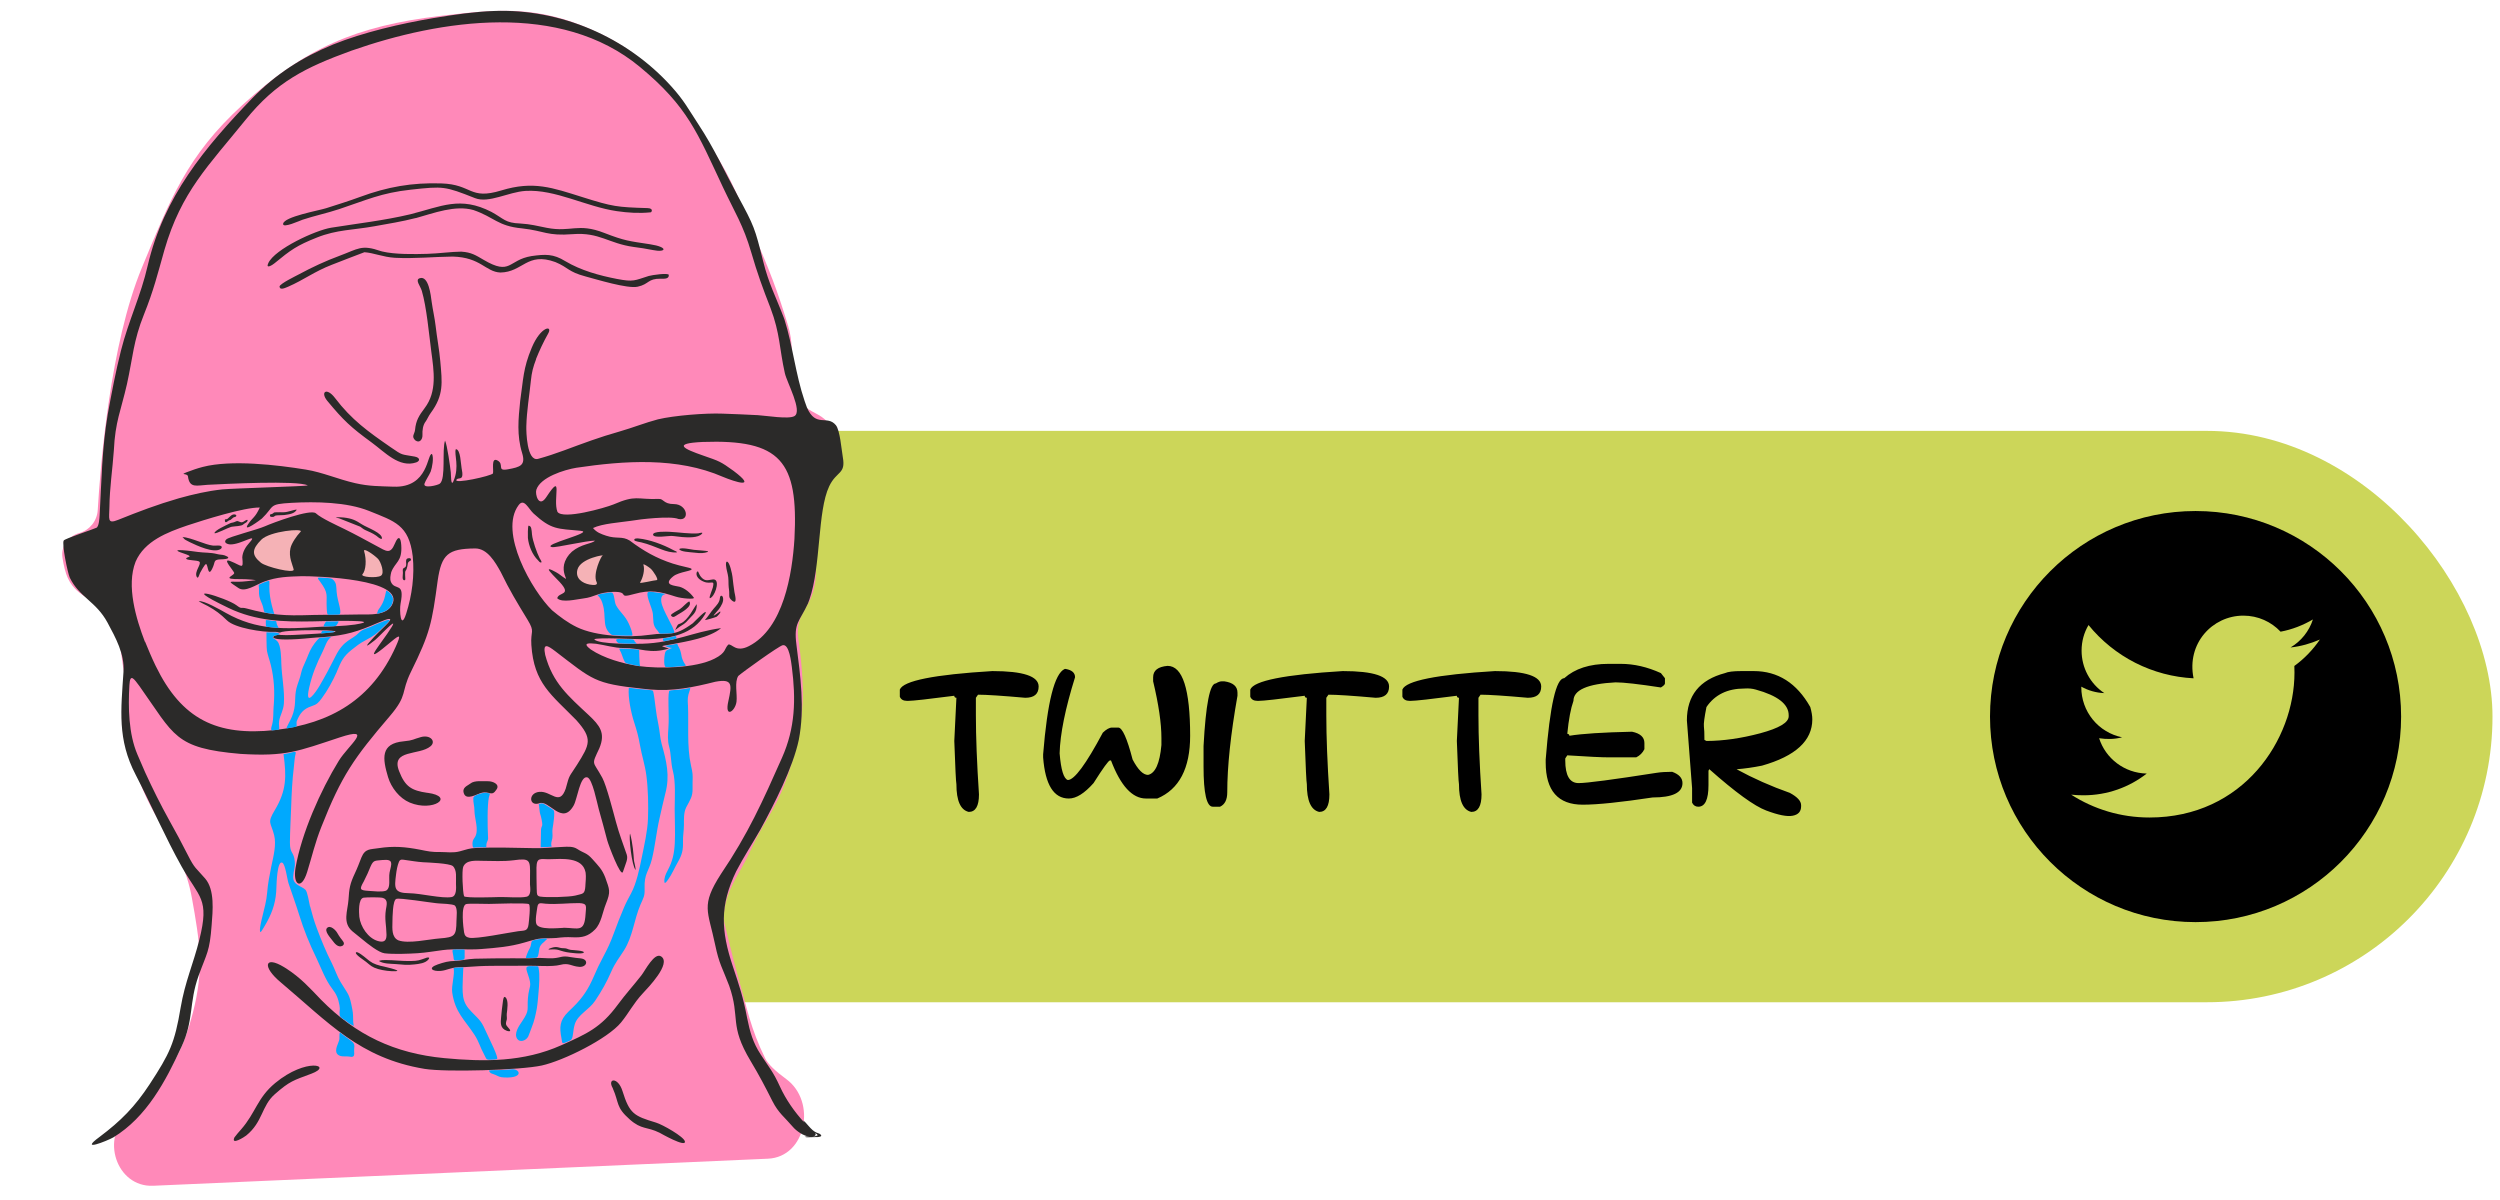 <?xml version="1.0" encoding="UTF-8"?> <svg xmlns="http://www.w3.org/2000/svg" width="277" height="133" viewBox="0 0 277 133" fill="none"> <rect x="25.347" y="47.742" width="250.821" height="63.307" rx="31.653" fill="#CCD659"></rect> <path d="M17.574 120.296C16.989 121.115 15.777 122.221 14.274 123.428C11.075 125.997 12.87 131.563 16.969 131.383L85.091 128.384C89.325 128.198 90.527 122.05 87.103 119.552C85.947 118.709 85.102 117.92 84.78 117.261C83.142 113.907 82.794 111.779 81.773 108.188C81.229 106.275 80.56 103.492 80.294 102.373C80.216 102.045 80.177 101.708 80.203 101.372C80.426 98.469 81.94 96.944 83.197 94.144C84.531 91.171 85.873 89.772 86.989 86.71C88.174 83.458 88.678 81.512 88.92 78.059C89.085 75.713 88.702 72.47 88.442 70.653C88.315 69.758 88.464 68.844 88.896 68.05L89.748 66.487C91.816 61.945 88.061 57.453 91.491 53.828C92.505 52.756 93.162 51.349 92.901 49.897L92.698 48.768C92.483 47.575 91.738 46.544 90.674 45.964L89.921 45.554C89.687 45.427 89.462 45.279 89.271 45.094C86.848 42.733 88.366 39.549 87.332 36.13C86.109 32.082 85.215 29.87 83.546 25.984C81.941 22.247 81.194 20.038 78.995 16.617C75.012 10.42 72.354 6.302 65.621 3.314C59.591 0.639 55.35 0.975 48.8 1.76C39.457 2.881 33.778 5.312 26.833 11.66C20.741 17.229 18.894 22.02 15.728 29.642C12.221 38.087 11.127 51.473 10.829 56.513C10.758 57.712 9.942 58.739 8.785 59.061C7.575 59.397 6.734 60.514 6.917 61.756C7.035 62.557 7.227 63.435 7.538 64.098C8.605 66.372 10.93 66.363 12.202 68.53C13.489 70.722 13.317 72.343 13.797 74.839C14.495 78.463 14.02 80.629 14.802 84.237C16.169 90.543 20.101 93.099 21.253 99.448C22.145 104.366 22.629 107.411 21.361 112.246C20.479 115.606 19.593 117.469 17.574 120.296Z" fill="#FF89B9"></path> <path fill-rule="evenodd" clip-rule="evenodd" d="M59.378 39.81C59.772 38.834 60.215 37.877 60.734 36.963C61.285 35.993 59.918 36.136 58.922 38.515C57.944 40.845 57.986 42.055 57.636 44.429C57.433 46.419 57.248 48.246 57.848 50.185C58.267 51.556 57.66 51.749 56.276 51.999C54.967 52.236 55.939 51.444 55.107 51.012C54.395 50.648 54.708 52.031 54.624 52.452C54.444 52.736 50.218 53.669 50.577 53.151C50.813 52.81 51.47 53.413 51.144 51.867C51.052 51.416 51.044 49.791 50.505 49.765C50.284 50.344 50.954 51.699 50.234 53.33C49.951 53.972 49.977 52.598 49.95 52.36C49.881 51.708 49.554 49.327 49.311 48.821C48.95 49.834 49.428 53.023 48.737 53.587C48.525 53.764 46.829 54.187 47.037 53.576C47.153 53.224 47.537 52.681 47.722 52.247C47.881 51.813 48.085 50.713 47.868 50.307C47.309 50.174 47.536 54.074 43.596 53.925C42.002 53.864 40.936 53.892 39.358 53.535C37.448 53.099 35.754 52.336 33.895 52.032C30.704 51.513 25.63 50.916 22.476 51.733C21.843 51.895 21.268 52.101 20.661 52.332C19.843 52.665 20.8 52.393 20.828 52.801C21.003 54.129 21.803 53.784 23 53.717C24.794 53.627 33.008 53.2 34.104 53.786C33.822 53.883 25.946 54.106 24.636 54.224C22.95 54.407 21.441 54.759 19.808 55.212C17.398 55.91 15.398 56.673 13.084 57.602C11.847 58.102 12.105 57.498 12.125 56.161C12.145 54.091 12.466 52 12.612 49.928C12.772 46.653 13.384 45.562 14.068 42.552C14.726 39.579 14.768 37.779 15.96 34.821C17.022 32.177 17.459 30.379 18.22 27.688C20.091 21.23 23.122 18.338 27.188 13.304C30.621 9.054 33.87 7.458 38.923 5.621C48.88 2.131 62.098 0.131 70.892 7.408C76.223 11.823 77.27 14.718 80.113 20.766C81.396 23.497 82.362 24.95 83.241 27.972C83.913 30.287 84.504 31.907 85.375 34.139C86.441 36.959 86.348 38.609 86.961 41.346C87.195 42.391 88.953 45.556 88.023 46.104C87.387 46.479 84.899 46.055 83.976 46C82.677 45.923 81.36 45.884 80.061 45.832C78.21 45.754 74.687 46.035 72.896 46.464C71.5 46.833 70.088 47.397 68.667 47.804C66.377 48.451 64.695 49.093 62.487 49.908C61.524 50.261 60.611 50.57 59.616 50.842C58.37 51.166 58.298 47.817 58.318 47.215C58.36 45.52 58.648 43.875 58.821 42.186C58.92 41.231 59.06 40.691 59.403 39.791L59.378 39.81ZM63.024 61.495C61.441 63.466 63.876 65.007 61.887 63.569C61.767 63.482 60.387 62.666 60.938 63.338C61.363 63.849 61.584 64.023 62.008 64.483C63.413 66.008 61.898 65.57 61.741 66.286C62.26 66.821 63.906 66.393 64.614 66.312C65.943 66.156 66.202 65.633 67.907 65.581C69.895 65.521 68.266 66.381 70.281 65.812C72.083 65.308 73.126 65.537 74.85 66.1C75.573 66.332 77.023 66.426 76.877 66.221C76.464 65.647 75.858 65.175 75.311 65.017C74.846 64.883 73.346 64.877 74.586 63.863C75.246 63.324 76.89 63.272 76.599 63.011C76.46 62.893 75.511 62.757 74.543 62.445C72.725 61.858 71.3 61.043 69.773 59.895C68.928 59.369 68.322 59.744 67.171 59.359C66.58 59.163 66.114 58.998 65.703 58.506C66.708 58.014 68.708 57.884 69.88 57.711C70.901 57.527 74.335 57.134 75.166 57.503C76.467 57.775 76.187 55.858 74.669 55.852C73.502 55.849 73.554 55.259 73.008 55.282C70.5 55.373 70.514 54.795 67.964 55.896C67.026 56.274 62.37 57.605 61.767 56.714C61.216 55.326 62.462 52.141 60.53 55.081C59.7 56.342 59.266 54.759 59.425 54.268C59.871 52.866 62.543 52.046 63.858 51.828C69.19 51.037 75.039 50.63 80.095 52.833C81.454 53.398 83.989 54.217 81.281 52.176C79.823 51.122 79.697 51.098 77.936 50.486C75.753 49.727 74.437 49.129 77.86 48.969C86.495 48.663 88.479 51.074 88.025 59.715C87.776 63.582 86.829 69.618 82.982 71.588C81.526 72.335 81.135 71.322 80.703 71.413C80.237 71.863 80.504 72.312 79.154 72.988C77.043 74.047 73.061 74.113 70.718 73.794C68.984 73.52 66.928 72.941 65.459 71.963C64.448 71.2 65.246 71.249 66.043 71.33C67.01 71.466 68.123 71.808 69.07 71.8C71.071 71.783 71.974 72.51 74.114 71.858C73.101 71.515 73.065 71.647 74.436 71.385C76.046 71.076 78.658 70.665 79.897 69.595C76.715 70.029 74.711 71.213 71.199 71.324C70.352 71.35 66.351 71.409 65.838 70.843C66.062 70.578 70.919 70.863 71.872 70.829C74.324 70.733 76.792 70.317 78.134 68.042C78.541 67.185 76.912 68.936 76.757 69.063C74.531 70.675 74.331 69.993 71.962 70.339C69.682 70.672 66.042 70.515 63.926 69.492C62.893 68.992 62.047 68.347 61.169 67.621C58.943 65.457 55.231 58.952 57.464 55.966C58.072 55.152 58.546 56.371 59.121 56.899C61.106 58.714 61.757 58.57 64.325 58.812C66.007 58.967 59.872 60.368 61.166 60.62C61.619 60.704 65.08 59.866 65.928 59.915C65.51 60.282 64.412 60.254 63.372 61.122L63.018 61.489L63.024 61.495ZM16.059 71.12C15.078 68.556 13.974 64.909 15.024 62.234C16.015 59.942 18.535 58.98 20.73 58.228C22.55 57.623 27.074 56.198 28.786 56.234C28.244 57.411 28.03 57.269 27.485 58.089C26.81 59.111 28.879 57.581 29.016 57.455C30.485 56.044 29.655 55.862 32.326 55.714C34.966 55.567 38.435 55.619 40.896 56.614C43.71 57.757 45.313 58.139 45.731 61.635C45.943 63.735 45.655 65.958 45.013 67.964C44.383 69.945 44.244 67.588 44.383 66.878C44.864 64.415 43.781 65.484 43.328 64.504C43.168 64.154 43.271 63.745 43.35 63.393C43.785 62.241 44.582 62.254 44.46 60.41C44.409 59.589 44.167 59.221 43.749 60.234C43.239 61.468 42.803 61.071 41.751 60.509C40.497 59.836 39.438 59.242 38.153 58.613C37.328 58.206 35.602 57.431 35.002 56.877C34.427 56.349 30.175 57.947 29.356 58.311C28.475 58.702 25.407 59.468 25.084 59.759C24.71 60.101 25.17 60.304 25.49 60.32C26.67 60.379 28.734 58.919 27.628 60.139C27.224 60.581 26.883 61.136 26.844 61.745C26.988 63.205 26.815 62.674 25.524 62.17C24.492 61.765 25.967 63.302 25.95 63.496C25.927 63.81 24.369 64.2 26.708 64.167C27.285 64.156 28.785 64.282 28.183 64.305C27.989 64.313 26.918 64.473 26.372 64.459C25.224 64.425 25.336 64.417 26.422 65.155C27.16 65.663 28.382 64.774 29.238 64.453C30.689 63.908 31.931 63.891 33.461 63.84C34.923 63.834 45.093 64.118 43.418 67.056C42.751 68.228 40.974 68.074 39.807 68.084C39.205 68.101 38.609 68.106 38.007 68.111C36.897 68.115 35.793 68.111 34.683 68.139L34.382 68.148C31.61 68.241 30.01 68.154 27.313 67.418C26.646 67.235 26.837 67.547 26.199 67.063C25.113 66.245 19.265 64.456 25.33 67.366C28.353 68.814 31.378 68.914 34.658 68.849C34.94 68.84 35.222 68.838 35.504 68.829C35.793 68.82 42.942 68.628 39.309 69.204C38.075 69.384 36.682 69.39 35.428 69.451C31.572 69.709 28.506 69.879 25.008 67.901C24.466 67.593 22.562 66.498 22.018 66.616C22.258 66.777 22.742 66.999 23.02 67.147C23.896 67.629 24.432 68.038 25.147 68.735C26.033 69.605 29.104 70.056 30.346 70.014C30.966 69.984 30.824 70.192 31.236 70.013C32.971 69.641 41.949 69.866 33.842 70.286C33.071 70.323 31.829 70.416 31.082 70.353C30.41 70.221 28.999 71.042 32.937 70.814C33.952 70.755 34.823 70.629 35.852 70.589C38.328 70.392 39.629 69.986 41.885 69.001C44.323 67.939 42.908 69.099 41.951 70.06C41.503 70.509 39.556 72.514 41.556 70.917C42.08 70.498 44.796 67.502 42.906 70.222C41.672 72.001 40.138 73.808 43.339 71.102C44.38 70.222 44.437 70.334 43.846 71.656C41.229 77.481 36.66 80.173 30.469 80.89C24.051 81.584 20.134 79.723 17.242 73.769C16.814 72.889 16.443 71.995 16.071 71.088L16.059 71.12ZM48.78 94.403C47.846 94.424 47.437 94.327 46.539 94.146C44.874 93.828 43.624 93.719 41.939 93.978C41.044 94.13 40.465 93.978 40.041 95.017C39.795 95.646 39.611 96.149 39.316 96.773C38.773 97.932 38.69 98.428 38.613 99.689C38.523 100.951 37.919 102.236 39.05 103.192C39.41 103.496 39.795 103.782 40.168 104.098C40.705 104.546 41.949 105.545 42.615 105.627C43.657 105.744 45.225 105.68 46.291 105.615C47.256 105.55 48.102 105.393 49.048 105.272C50.439 105.09 51.889 105.266 53.319 105.154C55.005 105.02 56.472 104.908 58.111 104.43C58.53 104.307 58.937 104.184 59.363 104.08C60.108 103.892 60.861 103.999 61.626 103.929C62.315 103.848 62.754 103.813 63.451 103.851C64.499 103.899 65.162 103.762 65.927 102.99C66.624 102.288 66.758 101.07 67.133 100.151C67.692 98.76 67.54 98.591 67.064 97.228C66.705 96.296 66.301 95.942 65.661 95.214C64.983 94.448 64.727 94.569 63.951 94.062C63.491 93.758 62.883 93.814 62.35 93.837C61.29 93.877 60.35 93.998 59.271 93.976C57.157 93.944 54.929 93.862 52.829 93.949C51.919 93.988 51.77 94.115 50.938 94.329C50.18 94.529 49.539 94.403 48.774 94.403L48.78 94.403ZM40.351 97.567C40.635 97.025 40.826 96.578 41.053 96.018C41.386 95.256 41.562 95.386 42.333 95.292C42.985 95.249 43.487 95.22 43.318 95.993C43.172 96.646 43.11 96.716 43.129 97.418C43.138 97.813 43.182 98.559 42.707 98.708C42.263 98.843 41.346 98.744 40.863 98.711C39.858 98.644 39.795 98.563 40.302 97.668L40.351 97.573L40.351 97.567ZM44.21 95.471C44.37 95.156 44.591 95.248 44.917 95.289C45.589 95.377 46.18 95.492 46.864 95.536C47.467 95.569 49.794 95.649 50.173 95.96C50.667 96.426 50.498 97.293 50.523 97.939C50.539 98.365 50.609 99.281 50.046 99.392C49.006 99.589 46.623 98.982 45.331 98.968C43.637 98.951 43.689 98.404 43.883 96.885C43.942 96.408 44.026 95.924 44.21 95.471ZM58.722 97.995C58.757 98.409 58.883 99.236 58.338 99.359C57.662 99.509 56.168 99.378 55.39 99.391C54.926 99.401 51.521 99.53 51.419 99.299C51.264 98.867 51.162 96.453 51.322 96.05C51.654 95.238 52.74 95.373 53.468 95.38C54.629 95.389 55.733 95.461 56.892 95.319C58.753 95.065 58.755 95.279 58.726 97.073C58.723 97.38 58.713 97.694 58.722 98.001L58.722 97.995ZM64.864 98.137C64.791 99.129 64.614 98.986 63.732 99.232C63.03 99.395 60.603 99.459 59.887 99.346L59.837 99.34C59.441 99.269 59.489 98.98 59.473 98.622L59.466 98.478C59.434 97.7 59.453 96.91 59.44 96.132C59.467 94.928 59.884 95.225 60.925 95.198C62.229 95.168 64.517 94.929 64.87 96.613L64.89 96.72C64.95 97.152 64.885 97.698 64.858 98.138L64.864 98.137ZM39.814 101.592C39.773 101.129 39.672 99.574 40.286 99.462C40.63 99.415 42.123 99.396 42.419 99.488C43.041 99.677 42.833 100.306 42.756 100.796C42.595 101.857 42.808 102.514 42.823 103.53L42.824 103.618C42.823 104.289 42.486 104.443 41.869 104.266C40.782 103.955 39.943 102.677 39.814 101.592ZM51.421 103.32C51.341 102.793 51.032 100.362 51.645 100.175C51.952 100.085 53.684 100.164 54.186 100.154C54.688 100.143 58.431 100.011 58.608 100.185C58.811 100.378 58.605 102.054 58.565 102.412C58.471 103.216 58.106 103.081 57.404 103.181C56.352 103.328 52.782 104.061 52.003 103.904C51.658 103.838 51.481 103.677 51.427 103.326L51.421 103.32ZM62.444 102.806C61.83 102.83 59.718 103.055 59.436 102.392C59.27 101.999 59.468 101 59.533 100.535C59.616 99.919 59.906 100.093 60.465 100.132C61.72 100.228 62.936 100.054 64.171 100.063C65.125 100.099 64.927 100.439 64.884 101.249C64.764 103.37 64.094 102.817 62.444 102.793L62.444 102.806ZM44.139 104.19C43.377 103.846 43.47 102.866 43.482 102.151C43.491 101.724 43.493 99.723 43.919 99.594C44.338 99.465 47.56 99.996 48.276 100.066C48.37 100.077 48.464 100.083 48.552 100.095C48.929 100.123 50.159 100.15 50.405 100.336C50.728 100.672 50.578 101.589 50.576 102.041C50.559 103.684 50.397 103.849 48.729 103.976C47.501 104.068 45.241 104.601 44.139 104.19ZM35.582 110.78C34.272 109.417 33.348 108.371 31.733 107.319L31.462 107.152C29.293 105.834 29.021 107.116 31.112 108.848C36.375 113.276 39.834 117.236 47.038 118.43C49.4 118.818 57.691 118.572 60.033 118.057C62.425 117.528 67.328 115.103 68.812 113.29C69.719 112.179 70.15 111.215 71.244 110.039C71.791 109.451 74.415 106.757 73.26 105.976C72.516 105.474 71.498 107.515 71.07 108.065C70.189 109.195 69.337 110.118 68.457 111.311C66.571 113.874 65.021 114.546 62.178 115.818C58.016 117.678 53.675 117.665 49.211 117.239C43.731 116.714 39.455 114.699 35.582 110.78ZM46.073 24.166C48.076 23.609 50.433 22.698 52.452 23.271C54.786 24.073 55.133 25.049 57.819 25.302C60.388 25.587 60.574 26.169 63.483 25.944C66.417 25.718 67.412 26.971 70.201 27.361C71.004 27.474 71.526 27.538 72.343 27.707C73.832 28.014 74.09 27.378 72.023 27.064C69.687 26.707 69.229 26.692 66.938 25.802C64.012 24.666 63.287 25.764 60.604 25.247C59.473 25.031 58.851 24.835 57.639 24.764C55.958 24.703 55.866 24.252 54.454 23.48C50.983 21.703 48.929 22.868 45.455 23.744C42.544 24.434 39.63 24.759 36.692 25.23C34.944 25.514 30.452 27.597 29.731 29.146C29.392 29.871 30.222 29.337 30.39 29.191C32.227 27.683 32.876 27.207 35.12 26.316C37.34 25.431 39.134 25.498 41.483 25.07C43.036 24.787 44.527 24.555 46.061 24.159L46.073 24.166ZM51.148 27.88C49.969 27.89 48.622 28.09 47.355 28.125C45.925 28.169 43.73 28.2 42.36 27.866L42.203 27.824C40.02 27.065 39.716 27.569 37.609 28.346C36.096 28.904 34.584 29.607 33.166 30.372C32.823 30.563 31.036 31.412 30.97 31.745C31.011 32.203 31.598 31.897 31.923 31.769C33.673 31.007 34.851 30.075 36.764 29.338C37.133 29.197 40.328 27.946 40.378 27.946C41.395 28.013 42.447 28.487 43.752 28.564C46.017 28.676 47.947 28.453 50.155 28.428C53.274 28.508 53.795 30.122 55.44 30.196C57.948 30.156 58.387 27.881 61.539 29.04C63.006 29.649 62.922 30.108 64.877 30.63C66.116 30.959 69.531 32.015 70.652 31.767C71.967 31.48 71.729 30.861 73.229 30.88C73.53 30.883 74.145 30.947 74.103 30.465C74.082 30.201 72.209 30.48 71.884 30.577C70.295 31.074 70.227 31.263 68.368 30.908C66.407 30.53 64.358 29.964 62.636 28.937C61.3 28.114 60.434 28.159 58.893 28.373C56.275 28.802 56.635 30.581 53.583 28.788C52.688 28.262 52.215 27.959 51.148 27.886L51.148 27.88ZM72.1 23.525C72.207 23.512 72.442 23.077 71.745 23.058C68.351 22.954 67.911 22.902 64.565 21.851C61.188 20.788 59.098 20.016 55.551 21.099C51.966 22.19 52.377 20.43 48.889 20.322C45.651 20.217 42.914 20.705 39.887 21.822C38.656 22.277 37.385 22.671 36.134 23.07C35.315 23.334 31.469 24.007 31.369 24.798C31.298 25.338 33.248 24.437 33.517 24.347C34.837 23.909 36.195 23.628 37.578 23.171C40.618 22.16 42.23 21.375 45.52 21.015C49.142 20.621 49.274 20.626 52.629 21.952C54.164 22.56 56.318 21.269 58.242 21.152C61.521 20.955 64.95 22.902 68.335 23.394C69.604 23.578 70.822 23.655 72.094 23.525L72.1 23.525ZM47.357 87.848C45.586 87.593 44.886 87.16 44.219 85.441C43.264 82.996 46.482 83.734 47.709 82.682C48.338 82.144 47.686 81.39 46.659 81.662C45.739 81.909 45.828 82.033 44.731 82.137C42.117 82.372 42.389 84.064 42.996 86.103C43.344 87.267 44.257 88.445 45.397 88.924C47.972 90.007 50.491 88.26 47.357 87.841L47.357 87.848ZM46.049 48.811C46.472 49.121 46.833 48.704 46.809 48.196C46.786 47.682 46.85 47.098 47.173 46.688C47.316 46.505 47.469 46.108 47.724 45.761C49.193 43.773 48.994 42.394 48.785 40.031C48.674 38.74 48.412 37.406 48.263 36.084C48.161 35.213 47.953 34.343 47.827 33.434C47.739 32.795 47.507 30.457 46.481 30.836C45.974 31.022 46.569 31.67 46.737 32.227C47.267 34.01 47.544 37.1 47.785 38.936C48.073 41.104 48.45 43.377 47.054 45.215C46.434 46.035 46.081 46.597 45.989 47.62C45.949 48.097 45.519 48.352 46.043 48.818L46.049 48.811ZM52.512 106.233C51.791 106.252 51.147 106.452 50.419 106.471C49.698 106.477 49.178 106.625 48.503 106.857C47.321 107.268 47.926 107.658 48.841 107.575C49.518 107.513 49.942 107.202 50.751 107.177C51.316 107.159 51.78 107.155 52.35 107.1C54.325 106.946 56.333 107.042 58.315 107C59.356 106.978 61.158 107.151 62.084 106.905C63.041 106.652 63.296 107.058 64.168 107.126C65.047 107.194 65.278 106.301 64.349 106.19C63.915 106.137 63.645 106.127 63.199 106.043C62.238 105.856 62.184 106.114 61.3 106.172C60.648 106.215 60.013 106.101 59.343 106.15C58.465 106.214 57.743 106.177 56.877 106.178C55.422 106.184 53.973 106.183 52.518 106.227L52.512 106.233ZM25.97 126.041C25.569 126.929 27.073 125.988 27.279 125.817C29.129 124.321 28.963 122.541 30.445 121.243C32.114 119.773 32.49 119.72 34.51 118.963C36.961 118.045 33.936 117.148 30.485 120.006C28.498 121.654 28.342 123.28 26.715 125.138C26.441 125.448 26.211 125.707 25.963 126.041L25.97 126.041ZM46.126 51.232C46.583 51.059 46.536 50.695 45.939 50.587C44.412 50.305 44.677 50.517 43.264 49.537C40.803 47.833 38.954 46.519 37.115 44.094C36.188 42.873 35.453 43.431 36.27 44.422C38.064 46.589 38.873 47.341 41.164 49.016C42.635 50.088 44.231 51.881 46.126 51.232ZM67.901 120.599C68.624 122.237 68.214 122.654 69.775 124.034C71.089 125.195 71.663 124.808 73.074 125.505C73.169 125.554 76.037 127.198 75.886 126.466C75.781 125.946 73.405 124.599 72.688 124.385C70.236 123.647 69.757 123.406 68.97 120.885C68.468 119.284 67.233 119.463 67.908 120.593L67.901 120.599ZM24.873 61.53C24.59 61.444 24.358 61.471 24.062 61.392C23.302 61.192 22.669 61.266 21.89 61.153C21.589 61.112 18.235 60.632 20.348 61.323C21.594 61.733 20.721 61.671 20.635 61.86C20.518 62.112 21.91 62.044 22.094 62.237C22.353 62.511 21.495 63.34 21.801 63.92C21.96 64.22 22.087 63.629 22.167 63.478C22.241 63.34 22.698 62.483 22.83 62.5C23.069 62.53 23.02 64.217 23.61 62.795C23.862 62.191 23.641 62.004 24.519 61.972C24.594 61.971 25.485 61.964 25.251 61.708C25.206 61.665 24.936 61.56 24.86 61.523L24.873 61.53ZM53.273 87.867C54.274 87.563 54.45 88.377 55.038 87.438C55.379 86.895 54.623 86.557 54.077 86.561C53.525 86.572 52.552 86.449 52.129 86.81C51.823 87.064 51.147 87.232 51.404 87.926C51.68 88.696 52.829 88.002 53.279 87.86L53.273 87.867ZM77.413 59.09C76.554 59.185 75.128 58.965 74.174 58.923C73.955 58.913 72.26 58.833 72.364 59.265C72.455 59.647 74.04 59.37 74.373 59.379C74.718 59.389 75.214 59.479 75.591 59.507C76.174 59.552 77.361 59.624 77.777 59.137C77.957 58.929 77.506 59.064 77.406 59.084L77.413 59.09ZM81.12 66.555C81.764 67.057 81.415 65.85 81.375 65.593C81.289 65.048 81.222 64.465 81.16 63.914C81.133 63.644 80.852 62.241 80.55 62.231C80.325 62.227 80.501 63.053 80.527 63.172C80.715 63.936 80.71 63.999 80.722 64.789C80.732 65.197 80.816 65.422 80.8 65.836C80.791 66.219 80.817 66.281 81.12 66.561L81.12 66.555ZM37.959 104.788C38.321 104.522 37.923 104.212 37.745 103.95C37.593 103.725 37.511 103.632 37.377 103.382C37.205 103.063 36.604 102.46 36.243 102.814C35.901 103.156 36.603 103.897 36.819 104.19C37.079 104.539 37.466 105.05 37.959 104.788ZM56.151 112.971C56.187 112.764 56.129 112.57 56.151 112.318C56.198 111.854 56.378 110.88 56.017 110.513C55.789 110.277 55.738 110.848 55.72 110.98C55.643 111.501 55.573 112.135 55.527 112.662C55.464 113.322 55.387 113.931 56.155 114.213C56.394 114.299 56.67 114.309 56.442 114.016C56.081 113.561 55.962 113.593 56.151 112.971ZM47.217 106.134C46.441 106.398 46.367 106.467 45.495 106.481C44.554 106.501 43.656 106.377 42.74 106.373C42.464 106.369 42.238 106.377 41.976 106.473C42.487 106.808 43.283 106.776 43.879 106.821C44.733 106.889 45.041 106.955 45.906 106.86C46.413 106.806 47.159 106.73 47.494 106.282C47.693 106.017 47.348 106.089 47.211 106.128L47.217 106.134ZM75.009 61.206C74.932 61.037 74.952 61.143 74.561 60.927C73.459 60.334 71.999 59.788 70.749 59.661C70.636 59.649 70.203 59.628 70.287 59.859C70.332 59.978 70.947 60.067 71.067 60.097C71.928 60.31 72.463 60.562 73.262 60.863C73.841 61.084 74.382 61.249 75.009 61.206ZM20.195 59.493C20.46 59.648 20.152 59.656 21.034 60.075C21.796 60.439 23.686 61.339 24.44 60.831C24.628 60.704 24.626 60.49 24.343 60.455C24.117 60.426 23.835 60.472 23.59 60.449C22.768 60.374 21.212 59.572 20.195 59.493ZM58.543 58.246C58.488 58.41 58.471 59.363 58.492 59.608C58.574 60.448 58.984 61.479 59.61 62.076C59.73 62.194 59.807 62.382 60.001 62.305C60.013 62.167 59.873 62.005 59.79 61.849C59.49 61.262 59.008 59.898 58.946 59.228C58.891 58.645 58.901 58.249 58.537 58.246L58.543 58.246ZM37.208 57.348C37.359 57.391 37.434 57.377 37.578 57.433L39.92 58.36C40.141 58.502 40.204 58.608 40.475 58.732C40.972 58.959 41.23 59.045 41.697 59.361C41.899 59.497 42.071 59.734 42.315 59.701C42.435 59.06 40.673 58.467 40.125 58.114C39.387 57.637 39.021 57.452 38.086 57.34C37.96 57.323 37.295 57.278 37.208 57.348ZM42.2 107.023C41.408 106.804 41.156 106.681 40.543 106.153C40.454 106.078 39.494 105.271 39.428 105.56C39.373 105.793 40.376 106.424 40.559 106.573C41.083 107.001 41.21 107.163 41.902 107.371C42.424 107.529 43.353 107.653 43.892 107.605C44.6 107.542 42.256 107.029 42.194 107.017L42.2 107.023ZM78.121 68.707C78.228 68.706 79.304 68.395 79.404 68.332C79.485 68.281 79.976 67.775 79.775 67.758C79.744 67.758 78.94 68.399 79.089 68.159C79.163 68.039 79.517 67.672 79.654 67.496C79.908 67.148 80.236 66.625 80.094 66.174C80.017 65.937 79.785 65.939 79.763 66.271C79.735 66.748 79.381 67.084 79.076 67.438C78.728 67.848 78.506 68.239 78.152 68.644L78.115 68.688L78.127 68.7L78.121 68.707ZM78.865 66.16C79.338 65.704 79.807 64.094 78.968 64.202C78.416 64.275 78.129 64.454 77.667 63.918C77.489 63.706 77.392 63.381 77.354 63.337C77.183 63.163 76.839 63.988 77.985 64.455C78.816 64.793 79.199 64.144 78.987 65.074C78.933 65.306 78.57 66.118 78.633 66.25C78.672 66.337 78.821 66.192 78.852 66.16L78.865 66.16ZM25.706 58.361C26.019 58.302 26.759 58.302 26.939 58.119C27.138 57.916 27.414 57.926 27.443 57.612C27.198 57.527 26.969 57.974 26.642 57.851C26.17 57.68 26.377 57.697 25.94 57.857C25.689 57.947 25.695 57.872 25.364 58.044C25.058 58.203 23.777 58.754 23.761 59.08C23.937 59.166 25.224 58.491 25.549 58.4L25.712 58.355L25.706 58.361ZM60.897 105.209C61.962 105.137 61.832 105.314 62.775 105.5C63.038 105.555 64.564 105.761 64.682 105.541C64.799 105.32 63.394 105.269 63.237 105.246C62.891 105.192 62.827 105.061 62.501 105.064C61.855 105.075 61.821 104.781 61.052 105.038C60.964 105.064 60.583 105.212 60.897 105.209ZM74.359 68.205C74.569 68.523 74.812 68.277 75.086 68.111C75.448 67.889 76.785 67.2 76.372 66.633C76.078 66.754 75.656 67.285 75.313 67.507C75.151 67.615 74.358 67.998 74.34 68.162L74.353 68.205L74.359 68.205ZM29.91 57.033C29.899 57.253 29.956 57.278 30.188 57.276C30.445 57.273 30.344 57.193 30.525 57.129C30.682 57.077 31.253 57.097 31.485 57.07C32.142 56.977 32.631 56.904 32.885 56.469C32.608 56.44 31.921 56.759 31.432 56.757C31.149 56.759 30.829 56.749 30.541 56.764C30.322 56.773 30.372 56.791 30.241 56.886C30.085 57.007 30.066 56.925 29.91 57.027L29.91 57.033ZM75.263 60.827C75.322 61.14 76.458 61.175 76.772 61.216C77.155 61.263 77.726 61.333 78.108 61.242C78.503 61.145 78.403 61.177 78.452 61.082C78.37 61.027 77.108 60.95 76.87 60.92C76.48 60.867 75.55 60.643 75.263 60.827ZM75.211 69.503C75.672 69.198 75.91 69.114 76.289 68.647C76.68 68.167 77.236 67.917 77.203 66.939C76.923 67.23 76.264 68.722 75.414 69.075C75.177 69.171 75.151 69.127 75.022 69.36C74.978 69.442 74.824 69.757 74.806 69.807L75.217 69.509L75.211 69.503ZM44.794 64.303C44.969 64.201 44.9 64.277 44.889 63.725C44.877 63.06 44.937 63.392 45.065 63.002C45.279 62.361 45.029 62.388 45.534 62.076C45.539 61.888 45.507 61.832 45.275 61.852C44.723 61.901 45.212 62.618 44.876 62.859C44.614 63.05 44.606 62.925 44.643 63.476C44.639 63.796 44.517 64.23 44.788 64.303L44.794 64.303ZM90.312 125.566C90.464 125.646 90.52 125.621 90.603 125.802C90.453 125.872 90.246 125.911 90.027 125.932C90.115 125.919 90.196 125.887 90.277 125.848C90.408 125.785 90.395 125.684 90.312 125.572L90.312 125.566ZM89.23 125.914C89.306 126.02 89.2 125.996 89.444 126.012L90.165 125.994C90.448 125.991 90.856 126.013 90.999 125.861C90.965 125.623 90.67 125.575 90.462 125.489C89.833 125.231 89.311 124.295 88.977 124.147C89.022 124.228 89.066 124.303 89.117 124.378C88.034 123.202 87.076 121.83 86.424 120.405C85.657 118.724 85.22 118.282 84.286 116.841C83.421 115.513 83.098 114.349 82.784 112.808C82.331 110.416 81.945 109.328 81.199 107.076C79.886 103.135 79.73 100.339 81.574 96.534C82.389 94.966 83.373 93.464 84.251 91.92C85.771 89.122 87.863 85.046 88.508 81.967C89.187 78.486 88.687 74.902 88.243 71.431C87.928 68.975 88.573 68.925 89.522 66.866L89.682 66.438C90.98 62.714 90.559 56.645 91.878 53.874C92.691 52.168 93.723 52.567 93.388 50.681C93.243 49.848 93.074 47.673 92.617 47.112C91.647 45.922 90.399 47.432 89.408 45.151L89.151 44.432C88.147 41.48 87.832 38.277 86.923 35.418L86.84 35.187C85.941 32.817 85.197 31.512 84.547 28.915C83.645 25.29 83.567 25.053 81.745 21.7C80.26 18.958 79.129 16.421 77.388 13.783C76.263 12.08 75.822 11.161 74.372 9.562C69.446 4.102 62.105 0.946 54.749 1.216C52.599 1.296 50.456 1.603 48.332 1.954L48.013 2.006C44.424 2.614 40.279 3.571 36.897 4.936C33.44 6.364 30.57 8.201 27.952 10.883C22.648 16.397 18.164 21.773 16.372 29.404C15.604 32.779 14.247 35.506 13.403 38.85C12.82 41.164 12.37 43.526 11.944 45.869C11.287 49.789 11.253 53.177 11.041 57.086C11.019 57.407 10.97 58.348 10.683 58.476C10.189 58.699 7.205 59.678 7.063 59.886C6.828 60.24 7.488 63.446 7.731 64.002C8.804 66.201 10.639 66.624 11.913 68.985C12.812 70.658 13.819 72.481 13.684 74.427C13.406 78.67 12.982 81.922 15.035 85.851C16.751 89.167 18.325 92.804 20.127 96.019C22.088 99.509 23.236 99.518 22.09 104.113C21.416 106.804 20.504 108.762 20.014 111.646C19.351 115.597 18.809 116.724 16.579 120.137C14.951 122.622 13.402 124.191 11.027 125.973C8.67 127.7 11.865 126.412 12.558 126.023C16.253 123.771 18.352 119.789 20.113 115.979C21.506 112.963 20.919 111.136 21.998 108.129C22.93 105.549 23.224 105.496 23.45 102.502C23.569 100.952 23.818 98.604 22.735 97.346C21.709 96.15 21.597 96.296 20.8 94.715C20.111 93.347 19.499 92.23 18.76 90.9C17.792 89.158 16.905 87.372 16.074 85.559C15.793 84.903 15.517 84.247 15.223 83.591C14.244 81.291 14.194 78.387 14.337 75.908C14.413 74.54 14.851 75.22 15.454 76.024C19.352 81.505 19.307 82.904 26.658 83.532C31.698 83.84 32.998 83.24 37.633 81.708C41.511 80.427 38.606 82.559 37.536 84.299C35.518 87.584 33.407 92.325 32.749 96.138C32.42 98.048 33.385 98.705 34.033 96.617C34.595 94.818 34.884 93.436 35.609 91.611C37.85 85.927 39.227 83.984 43.171 79.371C45.233 76.957 44.372 76.789 45.532 74.44C47.666 70.112 47.851 69.076 48.495 64.334C48.922 61.414 49.638 60.799 52.636 60.768C53.998 60.75 54.876 62.292 55.475 63.366C56.477 65.433 57.272 66.725 58.455 68.672C59.314 70.083 58.766 69.849 58.874 71.46C59.155 75.736 61.11 76.974 63.862 79.798C65.693 81.853 65.359 82.47 63.935 84.734C63.032 86.172 63.134 85.701 62.678 87.392C61.992 89.355 61.074 87.625 59.777 87.736C58.504 87.841 58.605 89.358 59.718 89.016C60.812 88.505 62.262 91.579 63.572 89.229C63.967 88.516 64.272 85.923 65.07 86.13C65.642 86.275 66.154 88.981 66.342 89.65C66.665 90.796 66.976 91.928 67.274 93.086C67.41 93.612 68.796 97.282 69.022 96.597C69.359 95.572 69.606 95.193 69.439 94.68C68.995 93.367 68.624 92.46 68.248 91.071C67.944 89.957 67.204 87.053 66.739 86.185C65.675 84.224 65.492 84.878 66.41 82.9C67.117 81.207 66.452 80.385 65.238 79.241C62.974 77.127 61.23 75.668 60.408 72.564C60.126 71.186 60.662 71.501 61.521 72.153C65.688 75.342 65.842 75.742 71.147 76.305L72.038 76.398C74.581 76.615 76.81 76.157 79.251 75.54C81.212 75.166 81.092 75.876 80.706 77.667C80.246 79.647 81.462 78.834 81.604 77.754C81.709 76.919 81.359 75.567 81.805 74.892C82.31 74.448 86.281 71.586 86.726 71.488C87.465 71.331 87.671 73.456 87.737 73.919C88.194 77.478 88.12 80.647 86.643 83.965C84.501 88.8 82.882 92.409 79.883 96.837C77.611 100.376 78.449 100.877 79.24 104.684C79.685 106.838 80.059 107.274 80.79 109.212C82.069 112.839 80.739 113.516 83.175 117.572C84.13 119.164 84.755 120.363 85.584 122.005C86.26 123.336 86.922 123.769 87.835 124.84C88.221 125.301 89.017 125.878 89.713 125.941C89.55 125.942 89.381 125.931 89.236 125.914L89.23 125.914ZM24.915 57.571C24.892 57.904 25.031 57.934 25.249 57.744C25.504 57.522 25.393 57.78 25.748 57.432C25.947 57.236 25.998 57.33 26.116 57.247C26.372 57.063 25.906 56.829 25.557 57.164C24.948 57.753 25.24 57.418 24.915 57.571ZM70.432 96.397C70.403 95.92 70.249 95.514 70.234 95.257C70.198 94.674 70.113 93.476 69.815 92.368C69.654 92.658 69.989 95.936 70.432 96.397Z" fill="#2B2A29"></path> <path fill-rule="evenodd" clip-rule="evenodd" d="M28.907 62.349C27.815 61.467 27.947 60.826 28.936 59.814C29.894 58.834 33.686 58.507 33.307 58.912C32.834 59.417 32.308 60.187 32.181 60.74C31.951 61.733 32.447 62.632 32.539 63.102C32.637 63.59 29.501 62.826 28.907 62.349V62.349ZM70.922 64.54C71.225 64.054 71.475 63.13 71.288 62.567C71.23 62.392 71.898 62.825 72.107 63.018C72.354 63.235 73.052 64.271 72.751 64.279C72.494 64.282 70.817 64.704 70.916 64.546L70.922 64.54ZM40.165 63.627C40.538 63.21 40.635 62.03 40.344 61.072C40.215 60.641 41.395 61.427 41.888 61.925C42.173 62.217 42.661 63.505 42.205 63.791C41.737 64.084 39.879 63.943 40.165 63.621L40.165 63.627ZM63.972 63.137C64.294 61.811 67.176 61.422 66.763 61.558C66.619 61.603 65.657 63.599 66.104 64.492C66.283 64.849 65.825 64.859 65.329 64.769C64.505 64.613 63.742 64.092 63.972 63.137Z" fill="#F5B2B6"></path> <path fill-rule="evenodd" clip-rule="evenodd" d="M72.795 65.659C72.431 65.612 71.777 65.474 71.742 65.694C71.646 66.24 72.251 67.326 72.338 68.009C72.432 68.774 72.254 69.24 72.856 69.88C72.97 69.999 72.958 70.074 73.084 70.18C73.154 70.242 73.68 70.187 73.925 70.191C74.138 70.196 74.715 70.16 74.714 70.091C74.729 69.564 73.382 67.63 73.267 66.64C73.173 65.807 73.694 65.884 73.712 65.834C73.725 65.79 73.379 65.736 72.795 65.653L72.795 65.659ZM35.573 70.19C35.955 70.149 36.457 70.126 36.914 70.066C37.052 70.046 37.127 69.97 36.951 69.946C36.599 69.905 36.003 69.898 35.733 69.881C35.696 69.881 35.547 70.171 35.566 70.184L35.573 70.19ZM29.84 65.026C29.839 64.913 29.884 64.342 29.803 64.355C29.514 64.382 28.821 64.721 28.69 64.784C28.621 64.816 28.717 65.085 28.695 65.443C28.647 66.397 29.051 66.688 29.189 67.44C29.202 67.521 29.261 67.835 29.343 67.865C29.506 67.914 30.072 67.997 30.392 68.032C30.398 68.032 29.833 66.45 29.84 65.032L29.84 65.026ZM37.167 68.106C37.418 68.092 37.581 68.128 37.656 68.027C37.761 67.875 37.696 67.537 37.63 67.224C37.493 66.585 37.358 66.248 37.296 65.558C37.247 64.982 37.325 64.555 36.833 64.17C36.631 64.015 35.91 64.027 35.527 63.999C35.037 63.959 35.246 64.146 35.449 64.42C36.47 65.81 36.114 65.901 36.201 67.393C36.23 67.813 36.214 68.114 36.421 68.119C36.596 68.124 36.86 68.121 37.167 68.106V68.106ZM41.771 68.005C42.103 67.952 42.797 67.726 43.027 67.48C43.263 67.233 43.425 67.081 43.51 66.691C43.588 66.34 43.53 66.133 43.346 65.884C43.181 65.659 43.105 65.578 42.796 65.424C42.61 66.335 42.501 66.794 41.93 67.558C41.868 67.64 41.795 67.904 41.764 68.005L41.771 68.005ZM37.315 74.441L37.339 74.377C37.794 73.301 38.009 72.754 38.969 71.993C39.524 71.561 39.816 71.308 40.453 70.97C41.477 70.416 41.696 70.257 42.485 69.46C42.641 69.302 43.152 68.871 43.163 68.714C43.18 68.507 41.524 69.236 41.336 69.332C40.774 69.625 40.191 69.674 39.769 70.11C38.991 70.926 38.087 70.865 37.175 72.704C36.62 73.825 36.045 74.897 35.414 75.975C34.969 76.731 33.761 78.447 34.244 76.242C34.619 74.62 35.05 73.613 35.777 72.139C35.993 71.704 36.219 70.931 36.605 70.658C36.767 70.55 36.511 70.571 36.385 70.591C36.034 70.644 35.645 70.641 35.445 70.668C35.364 70.681 34.965 71.073 34.575 71.697C34.254 72.208 34.058 72.862 33.787 73.429C33.596 73.832 33.479 74.109 33.37 74.543C33.249 75.096 33.132 75.354 32.961 75.87C32.594 76.977 32.793 77.515 32.607 78.526C32.481 79.198 32.246 79.665 31.931 80.251C31.82 80.459 31.685 80.723 31.785 80.71C32.111 80.663 32.768 80.557 32.831 80.5C32.918 80.412 32.815 80.086 32.876 79.916C33.226 79.042 33.611 78.543 34.518 78.247C35.125 78.047 35.274 77.876 35.664 77.352C36.266 76.551 36.909 75.372 37.315 74.453L37.315 74.441ZM30.321 78.219C30.264 78.922 30.326 79.587 30.156 80.266C30.12 80.416 30.034 80.637 30.042 80.793C30.056 80.975 30.181 80.93 30.344 80.91C30.651 80.876 30.883 80.862 30.908 80.824C31 80.647 30.853 80.316 30.931 79.87C31.051 79.192 31.392 78.762 31.454 77.953C31.549 76.559 31.222 74.981 31.172 73.545C31.154 72.918 31.143 71.557 30.75 71.077C30.547 70.835 30.239 70.737 30.232 70.624C30.198 70.317 31.346 70.395 30.874 70.16C30.565 70.006 29.795 70.101 29.524 70.059C29.524 70.059 29.521 71.828 29.58 72.129C29.672 72.617 29.89 73.192 30.013 73.706C30.384 75.252 30.446 76.638 30.327 78.219L30.321 78.219ZM30.863 69.577C30.83 69.446 30.685 69.271 30.652 69.071C30.619 68.864 30.618 68.833 30.543 68.815C30.48 68.803 30.367 68.797 30.172 68.787C29.99 68.775 29.45 68.636 29.451 68.755C29.447 69.018 29.45 69.439 29.513 69.444C29.745 69.48 30.53 69.549 30.857 69.577L30.863 69.577ZM36.008 69.044C35.866 69.24 35.823 69.429 35.892 69.428C35.999 69.433 36.156 69.42 36.45 69.411C36.626 69.409 37.172 69.424 37.271 69.297C37.327 69.222 37.594 68.843 37.481 68.844C37.249 68.84 36.264 68.867 36.139 68.861C36.101 68.862 36.027 69.019 36.008 69.044V69.044ZM34.347 100.428C34.244 100.009 34.083 98.85 33.849 98.595C33.457 98.178 32.446 98.086 32.488 97.145C32.52 96.436 32.724 96.145 32.662 95.462C32.565 94.321 32.116 94.639 32.123 93.334C32.132 92.048 32.221 90.711 32.26 89.412C32.31 87.919 32.379 86.457 32.561 84.975C32.632 84.416 32.622 84.04 32.756 83.499C32.804 83.304 32.703 83.267 32.522 83.319C32.065 83.449 31.915 83.475 31.414 83.555C31.742 86.011 31.767 87.56 30.45 89.76C29.559 91.242 30.016 91.081 30.379 92.552C30.639 93.591 30.293 94.899 30.075 95.936L30.057 96.017C29.853 97.067 29.684 97.846 29.599 98.925C29.525 99.842 29.281 100.672 29.069 101.564C29.021 101.766 28.644 103.218 28.87 103.272C28.946 103.29 29.502 102.288 29.564 102.181C30.268 100.896 30.597 99.757 30.628 98.289C30.639 97.995 30.703 95.29 31.283 95.587C31.623 95.766 31.819 97.433 31.974 97.889C32.366 99.052 32.771 100.153 33.138 101.336C33.699 103.131 34.256 104.494 35.074 106.187C35.591 107.274 36.072 108.6 36.802 109.541C37.271 110.139 37.476 110.626 37.614 111.39C37.713 111.923 37.582 111.993 37.629 112.425C37.67 112.757 37.971 112.855 38.224 113.041C38.565 113.302 38.641 113.395 39.006 113.58C39.315 113.735 39.164 113.711 39.135 113.241C39.098 112.576 39.16 112.481 39.029 111.792C38.701 110.051 38.608 110.259 37.737 108.811C37.349 108.168 37.11 107.412 36.772 106.731C36.141 105.5 35.577 104.125 35.096 102.831C34.787 102.005 34.581 101.279 34.36 100.416L34.347 100.428ZM38.929 117.106C39.281 117.097 39.266 116.827 39.238 116.533C39.197 116.094 39.395 115.81 39.092 115.487C38.908 115.294 38.025 114.711 37.772 114.475C37.627 114.338 37.621 114.464 37.611 114.69C37.583 115.129 37.676 115.053 37.474 115.55C37.265 116.06 36.982 116.771 37.724 117.004C37.969 117.083 38.396 117.023 38.716 117.07L38.929 117.106V117.106ZM54.173 118.614C54.308 118.99 54.552 118.944 54.892 119.098C55.282 119.276 55.352 119.357 55.867 119.384C58.17 119.49 57.583 118.328 56.605 118.487C56.342 118.527 55.941 118.524 55.646 118.552C55.283 118.586 54.373 118.55 54.179 118.614L54.173 118.614ZM51.318 107.436C51.324 107.329 51.379 107.178 51.316 107.185C51.078 107.205 50.432 107.192 50.25 107.263C50.437 107.832 49.991 109.222 50.104 109.967C50.443 112.21 51.446 112.929 52.59 114.682C53.06 115.406 53.217 116.076 53.611 116.775C53.879 117.249 53.799 117.457 54.326 117.415C54.539 117.401 55.072 117.421 55.096 117.289C55.12 117.145 54.941 116.726 54.877 116.545C54.62 115.895 54.244 115.189 53.956 114.533C53.33 113.139 53.311 113.19 52.267 112.126C51.755 111.603 51.45 111.173 51.319 110.44C51.265 110.096 51.256 109.751 51.253 109.406C51.254 108.747 51.305 108.088 51.324 107.423L51.318 107.436ZM50.977 106.372C51.184 106.345 51.309 106.363 51.384 106.312C51.553 106.204 51.456 105.96 51.484 105.577C51.518 105.082 51.456 105.22 50.986 105.212C50.641 105.208 50.208 105.18 50.171 105.244C50.115 105.338 50.129 105.489 50.2 105.764C50.297 106.152 50.205 106.36 50.394 106.415C50.494 106.439 50.676 106.393 50.983 106.372L50.977 106.372ZM59.635 105.841C59.805 105.143 59.627 104.881 60.288 104.361C60.356 104.304 60.549 104.089 60.586 104.083C60.616 103.913 60.379 103.984 60.159 104.005C59.839 104.026 59.063 104.152 58.963 104.253C58.808 104.411 58.886 104.737 58.694 105.071C58.484 105.43 58.22 106.116 58.283 106.141C58.346 106.165 58.772 106.149 58.992 106.135C59.349 106.113 59.55 106.199 59.635 105.841V105.841ZM59.685 107.327C59.614 107.002 59.727 107.082 59.194 107.055C58.278 107.019 58.171 107.039 58.48 107.927C59.007 109.434 58.621 109.111 58.496 110.574C58.381 111.88 58.714 111.889 57.853 113.157C57.524 113.643 56.892 114.52 57.317 115.119C57.616 115.537 58.253 115.299 58.489 114.908L58.538 114.82C58.667 114.531 58.783 114.159 58.912 113.838C59.195 113.152 59.34 112.474 59.478 111.745C59.574 111.179 59.624 110.458 59.675 109.874C59.739 109.196 59.822 107.978 59.685 107.327V107.327ZM52.444 88.445C52.417 88.947 52.57 89.272 52.568 89.799C52.569 90.696 53.082 91.915 52.649 92.709C52.513 92.948 52.314 93.075 52.356 93.639C52.37 93.809 52.37 93.796 52.465 93.927C52.991 93.86 53.412 93.881 53.876 93.884C53.88 93.633 53.891 93.419 53.99 93.23C54.119 92.985 54.08 92.828 54.065 92.521C54.02 91.612 53.975 89.203 54.174 88.323C54.259 87.965 54.315 87.933 54.277 87.927C53.901 87.855 53.944 87.786 53.468 87.872C52.998 87.957 52.448 88.175 52.438 88.445L52.444 88.445ZM59.688 89.111C59.765 89.286 59.745 89.914 59.88 90.276C59.951 90.458 60.108 91.215 60.084 91.41C60.06 91.573 59.967 91.63 59.944 91.932L59.91 93.876C60.3 93.886 60.707 93.857 61.133 93.803C60.992 93.478 61.141 93.207 61.2 92.874C61.26 92.529 61.163 92.116 61.223 91.808C61.277 91.519 61.527 89.968 61.344 89.787C61.274 89.719 61.059 89.545 60.738 89.366C60.36 89.156 60.157 88.856 59.695 89.117L59.688 89.111ZM63.516 111.573C63.33 111.75 63.143 111.927 62.962 112.111C62.011 113.059 61.967 113.762 62.216 115.065C62.314 115.591 62.215 115.717 62.828 115.442C63.059 115.34 63.24 115.288 63.333 115.137C63.537 114.803 63.464 114.245 63.677 113.516C64.006 112.403 65.257 111.915 65.944 110.881C66.681 109.771 67.201 108.863 67.736 107.635C68.173 106.641 68.589 106.173 69.146 105.29C70.124 103.732 70.247 101.912 70.96 100.244C71.317 99.407 71.448 99.324 71.422 98.433C71.364 96.778 71.877 96.598 72.229 95.203C72.599 93.694 72.73 92.15 73.087 90.622C73.305 89.705 73.474 88.844 73.717 87.92C74.246 85.933 73.844 84.343 73.313 82.435C73.125 81.752 73.1 80.975 72.943 80.242C72.799 79.566 72.726 79.065 72.639 78.382C72.558 77.755 72.429 76.577 72.322 76.522C72.152 76.435 71.456 76.416 70.815 76.346C70.225 76.288 69.678 76.174 69.672 76.224C69.562 77.272 69.934 79.019 70.269 80.045C70.566 80.965 70.74 81.591 70.905 82.543C71.109 83.708 71.463 84.74 71.618 85.924C71.812 87.384 71.852 89.234 71.796 90.715C71.745 92.127 71.376 93.667 71.099 95.055C70.858 96.262 70.508 97.902 69.927 98.979C69.619 99.553 69.396 99.95 69.138 100.554C68.719 101.536 68.37 102.436 68.002 103.437C67.64 104.425 67.338 105.073 66.844 105.999C66.436 106.768 66.128 107.398 65.79 108.198C65.205 109.557 64.58 110.529 63.522 111.566L63.516 111.573ZM76.218 78.082C76.188 77.424 76.179 77.173 76.406 76.543C76.492 76.298 76.504 76.229 76.428 76.23C76.347 76.23 76.172 76.288 75.902 76.334C75.264 76.453 74.184 76.424 74.136 76.588C74.044 76.921 74.058 77.805 74.068 78.194C74.081 79.072 74.119 79.806 74.057 80.691C74.013 81.362 73.95 82.059 74.137 82.716C74.383 83.599 74.309 84.515 74.568 85.466C74.873 86.662 74.762 88.356 74.754 89.624C74.752 90.859 74.832 92.201 74.767 93.418C74.702 94.598 74.527 95.415 73.965 96.467C73.755 96.858 73.564 97.286 73.618 97.744C73.652 98.032 73.992 97.496 74.042 97.433C74.439 96.884 74.752 96.135 75.105 95.523C75.581 94.697 75.702 94.176 75.675 93.229C75.657 92.627 75.778 92.036 75.779 91.403C75.78 90.8 75.748 90.042 76.013 89.494L76.05 89.418C76.464 88.618 76.762 88.283 76.736 87.336C76.727 87.117 76.726 86.916 76.736 86.696C76.766 85.786 76.759 85.699 76.557 84.797C76.088 82.687 76.324 80.251 76.225 78.082L76.218 78.082ZM75.507 72.631C75.416 72.167 75.37 71.979 75.128 71.555C74.988 71.311 75.126 71.285 74.951 71.343C74.926 71.35 74.7 71.395 74.594 71.415C74.362 71.467 73.967 71.496 73.754 71.548C73.567 71.6 74.246 71.782 74.333 71.781C74.785 71.771 73.939 71.879 73.747 72.188C73.605 72.415 73.479 73.821 73.762 73.906C73.938 73.961 75.054 73.87 75.367 73.836C76.514 73.701 75.757 73.946 75.501 72.631L75.507 72.631ZM70.856 73.799C70.995 73.835 70.9 73.805 70.873 73.567C70.84 73.31 70.817 72.137 70.817 72.037C70.81 71.968 70.094 71.905 69.9 71.9C69.504 71.879 69.404 71.873 69.021 71.87C68.871 71.871 68.6 71.836 68.614 71.905C68.627 71.98 68.754 72.18 68.805 72.292C68.939 72.58 69.121 73.312 69.342 73.461C69.606 73.603 70.523 73.72 70.863 73.805L70.856 73.799ZM73.537 71.054C73.831 71.014 74.407 70.884 74.714 70.806C74.946 70.747 74.977 70.778 74.951 70.647C74.912 70.49 74.849 70.46 74.768 70.485C74.58 70.543 73.879 70.7 73.44 70.748C73.44 70.748 73.455 71.017 73.537 71.054ZM70.261 70.938C70.216 70.781 69.389 70.832 69.238 70.821C69.112 70.816 68.328 70.741 68.285 70.873C68.236 71.011 68.407 71.21 68.564 71.259C68.778 71.326 70.309 71.326 70.553 71.318C70.471 71.18 70.326 71.175 70.268 70.944L70.261 70.938ZM67.796 65.658C67.594 65.597 67.275 65.719 66.83 65.76C66.429 65.801 66.267 65.922 66.23 65.941C66.161 65.979 66.52 66.114 66.739 66.802C67.035 67.741 66.932 68.118 67.034 69.02C67.095 69.578 67.312 70.003 67.747 70.319C67.905 70.437 69.768 70.446 70.056 70.425C70.13 70.173 69.854 69.511 69.669 69.098C69.26 68.198 68.654 67.802 68.259 67.065C68.055 66.691 68.085 65.743 67.796 65.658V65.658Z" fill="#00A9FE"></path> <path d="M109.954 74.355C113.372 74.355 115.081 74.925 115.081 76.064C115.081 76.898 114.587 77.314 113.597 77.314C111.032 77.086 109.287 76.972 108.363 76.972L108.128 77.314V79.248C108.128 81.65 108.242 84.573 108.47 88.017C108.47 89.313 108.092 89.961 107.337 89.961C106.426 89.746 105.97 88.721 105.97 86.885C105.918 86.65 105.84 85.055 105.736 82.099L105.97 77.314C105.814 77.314 105.736 77.239 105.736 77.09C102.838 77.467 101.133 77.656 100.618 77.656H100.501C100.091 77.656 99.824 77.503 99.7 77.197V76.406C100.078 75.43 103.496 74.746 109.954 74.355ZM129.368 73.779C131.035 73.779 131.868 76.361 131.868 81.523C131.868 85.136 130.654 87.454 128.226 88.476H126.976C125.459 88.476 124.167 87.07 123.099 84.258H122.982C122.825 84.264 122.22 85.101 121.165 86.767C120.156 87.907 119.245 88.476 118.431 88.476C116.758 88.476 115.807 86.956 115.579 83.916V83.574C116.048 77.767 116.846 74.616 117.972 74.121H118.089C118.773 74.245 119.115 74.551 119.115 75.039C118.034 78.502 117.464 81.312 117.406 83.467C117.555 85.296 117.858 86.282 118.314 86.426C119.036 86.426 120.329 84.678 122.191 81.181C122.581 80.804 122.923 80.615 123.216 80.615H123.9C124.349 80.615 124.879 81.793 125.491 84.15C126.09 85.29 126.66 85.859 127.2 85.859C128.008 85.683 128.503 84.58 128.685 82.549V81.758C128.685 80.143 128.379 78.053 127.767 75.488V75.039C127.767 74.29 128.301 73.87 129.368 73.779ZM135.404 75.488H135.638C136.621 75.625 137.113 76.045 137.113 76.748V77.09C136.357 81.354 135.98 84.922 135.98 87.793C135.98 88.607 135.713 89.137 135.179 89.385H134.378C133.695 89.385 133.353 87.903 133.353 84.941V82.666C133.6 78.037 134.056 75.722 134.72 75.722C134.967 75.566 135.195 75.488 135.404 75.488ZM148.782 74.355C152.2 74.355 153.909 74.925 153.909 76.064C153.909 76.898 153.415 77.314 152.425 77.314C149.86 77.086 148.115 76.972 147.191 76.972L146.956 77.314V79.248C146.956 81.65 147.07 84.573 147.298 88.017C147.298 89.313 146.92 89.961 146.165 89.961C145.254 89.746 144.798 88.721 144.798 86.885C144.746 86.65 144.668 85.055 144.564 82.099L144.798 77.314C144.642 77.314 144.564 77.239 144.564 77.09C141.667 77.467 139.961 77.656 139.447 77.656H139.329C138.919 77.656 138.652 77.503 138.529 77.197V76.406C138.906 75.43 142.324 74.746 148.782 74.355ZM165.638 74.355C169.056 74.355 170.765 74.925 170.765 76.064C170.765 76.898 170.27 77.314 169.281 77.314C166.715 77.086 164.971 76.972 164.046 76.972L163.812 77.314V79.248C163.812 81.65 163.926 84.573 164.154 88.017C164.154 89.313 163.776 89.961 163.021 89.961C162.109 89.746 161.654 88.721 161.654 86.885C161.601 86.65 161.523 85.055 161.419 82.099L161.654 77.314C161.497 77.314 161.419 77.239 161.419 77.09C158.522 77.467 156.816 77.656 156.302 77.656H156.185C155.775 77.656 155.508 77.503 155.384 77.197V76.406C155.762 75.43 159.18 74.746 165.638 74.355ZM178.216 73.555H179.583C181.042 73.555 182.523 73.896 184.027 74.58L184.476 75.146V75.722C184.476 75.84 184.326 75.989 184.027 76.172C181.566 75.794 179.892 75.605 179.007 75.605C175.895 75.768 174.339 76.452 174.339 77.656C174.04 78.489 173.812 79.704 173.656 81.299C173.812 81.325 173.89 81.4 173.89 81.523C175.264 81.295 177.578 81.146 180.833 81.074C181.745 81.263 182.2 81.68 182.2 82.324V83.008C182.005 83.411 181.702 83.714 181.292 83.916H178.323C177.484 83.916 175.928 83.841 173.656 83.691L173.431 84.033V84.258C173.431 85.931 173.922 86.767 174.906 86.767C175.81 86.767 178.698 86.386 183.568 85.625C184.03 85.553 184.6 85.517 185.277 85.517C186.038 85.791 186.419 86.207 186.419 86.767C186.419 87.829 185.316 88.359 183.109 88.359C179.573 88.893 176.992 89.16 175.365 89.16C172.63 89.16 171.263 87.604 171.263 84.492V84.15C171.738 78.148 172.422 75.146 173.314 75.146C174.499 74.085 176.133 73.555 178.216 73.555ZM188.851 81.982L189.075 82.099C190.931 82.093 192.913 81.81 195.023 81.25C197.132 80.683 198.187 80.055 198.187 79.365V79.248C198.187 78.024 196.973 77.077 194.544 76.406C194.16 76.295 193.74 76.256 193.284 76.289C191.409 76.289 190.006 76.972 189.075 78.34C188.848 79.479 188.753 80.195 188.792 80.488C188.831 80.775 188.851 81.273 188.851 81.982ZM192.415 85.234C194.277 86.25 196.243 87.122 198.314 87.851C199.147 88.301 199.564 88.756 199.564 89.219V89.336C199.564 89.915 199.254 90.263 198.636 90.381C198.017 90.504 197.038 90.312 195.697 89.805C194.388 89.316 192.285 87.79 189.388 85.224L189.3 85.4V86.992C189.3 88.587 188.922 89.385 188.167 89.385C187.861 89.385 187.633 89.235 187.484 88.935V87.334L186.907 79.824C186.907 77.07 188.314 75.322 191.126 74.58C191.452 74.43 192.057 74.355 192.943 74.355H194.31C196.992 74.355 199.082 75.683 200.579 78.34C200.729 78.867 200.804 79.323 200.804 79.707C200.804 82.07 198.945 83.779 195.228 84.834C194.258 85.029 193.32 85.163 192.415 85.234Z" fill="black"></path> <path d="M243.268 56.621C230.691 56.621 220.493 66.819 220.493 79.396C220.493 91.973 230.691 102.171 243.268 102.171C255.845 102.171 266.043 91.973 266.043 79.396C266.043 66.819 255.845 56.621 243.268 56.621ZM254.213 73.788C254.228 74.027 254.228 74.276 254.228 74.52C254.228 81.983 248.545 90.58 238.159 90.58C234.956 90.58 231.987 89.65 229.486 88.048C229.944 88.099 230.381 88.119 230.848 88.119C233.492 88.119 235.922 87.225 237.859 85.71C235.378 85.659 233.294 84.032 232.582 81.795C233.451 81.922 234.234 81.922 235.129 81.694C233.852 81.434 232.703 80.74 231.879 79.73C231.056 78.72 230.607 77.456 230.609 76.152V76.081C231.357 76.503 232.236 76.762 233.156 76.798C232.383 76.282 231.749 75.584 231.31 74.765C230.871 73.945 230.641 73.03 230.64 72.101C230.64 71.048 230.915 70.088 231.408 69.254C232.825 70.999 234.595 72.427 236.6 73.444C238.606 74.46 240.803 75.044 243.049 75.156C242.251 71.318 245.118 68.212 248.565 68.212C250.192 68.212 251.656 68.893 252.688 69.991C253.964 69.752 255.184 69.274 256.272 68.633C255.85 69.94 254.966 71.043 253.791 71.74C254.93 71.618 256.028 71.302 257.045 70.86C256.277 71.989 255.316 72.99 254.213 73.788Z" fill="black"></path> </svg> 